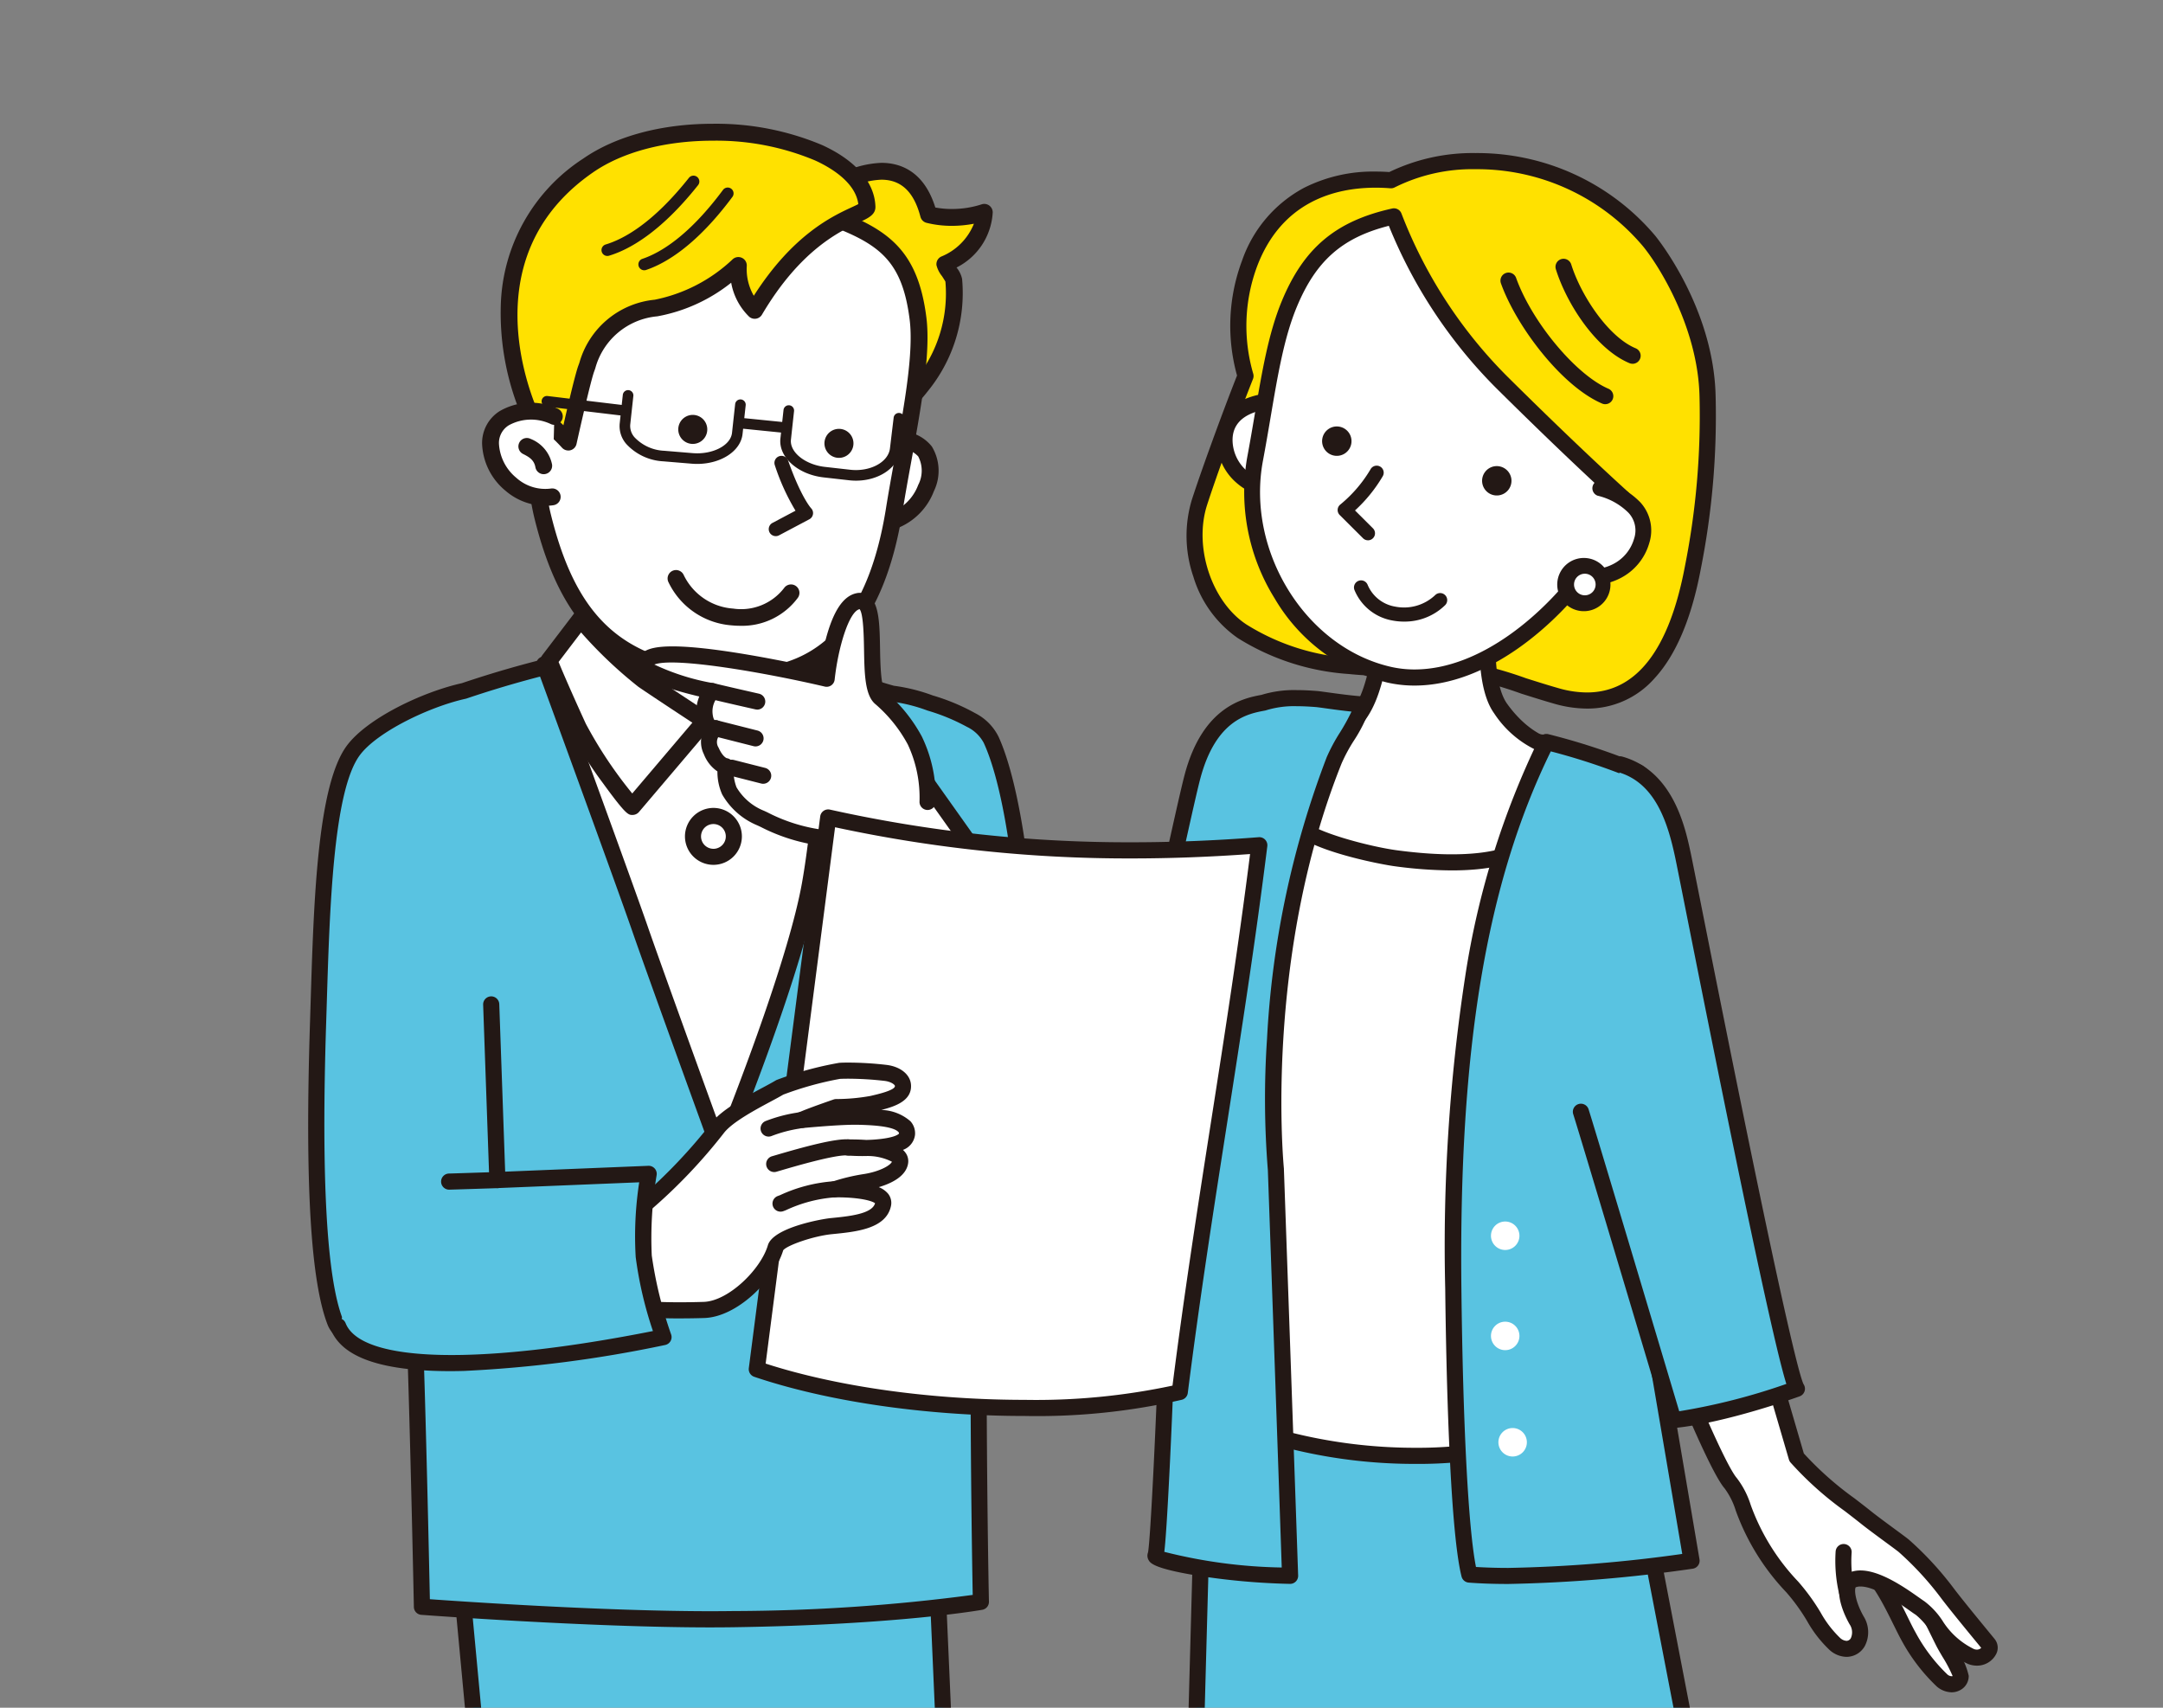 <svg xmlns="http://www.w3.org/2000/svg" xmlns:xlink="http://www.w3.org/1999/xlink" width="228" height="180" viewBox="0 0 228 180">
  <rect x="0" y="0" width="228" height="180" fill="#808080" stroke="none"/>
  <defs>
    <clipPath id="clip-path">
      <rect id="長方形_6830" data-name="長方形 6830" width="228" height="180" transform="translate(466 1584)" fill="#fff" stroke="#707070" stroke-width="1"/>
    </clipPath>
    <clipPath id="clip-path-2">
      <rect id="長方形_6701" data-name="長方形 6701" width="205.583" height="168.821" fill="none"/>
    </clipPath>
  </defs>
  <g id="top_point_4" transform="translate(-466 -1584)" clip-path="url(#clip-path)">
    <g id="グループ_34192" data-name="グループ 34192" transform="translate(480 1595.18)">
      <g id="グループ_33995" data-name="グループ 33995" transform="translate(0 0)" clip-path="url(#clip-path-2)">
        <path id="パス_34316" data-name="パス 34316" d="M375.905,356.988s2.743,5.631,3.212,6.545,1.771,2.858,1.8,3.521-.92,1.3-1.974.451a18.607,18.607,0,0,1-3.527-4.638c-.972-1.747-2.552-5.637-4.293-7.035" transform="translate(-188.237 -201.566)" fill="#fff"/>
        <path id="パス_34317" data-name="パス 34317" d="M380.522,369.328a2.485,2.485,0,0,1-1.55-.6,19.374,19.374,0,0,1-3.733-4.883c-.248-.445-.519-1-.834-1.633-.878-1.779-2.08-4.214-3.249-5.154a.846.846,0,1,1,1.06-1.319c1.462,1.174,2.707,3.7,3.707,5.724.3.617.568,1.151.8,1.559a17.824,17.824,0,0,0,3.319,4.391.711.711,0,0,0,.522.219.173.173,0,0,0,.064-.021,14.482,14.482,0,0,0-1.072-2.036c-.24-.407-.466-.792-.619-1.09-.468-.912-3.108-6.33-3.22-6.561a.846.846,0,0,1,1.521-.741c.027.056,2.744,5.633,3.2,6.529.131.255.345.619.572,1a7.873,7.873,0,0,1,1.316,2.872,1.678,1.678,0,0,1-.954,1.54A1.886,1.886,0,0,1,380.522,369.328Z" transform="translate(-188.804 -202.133)" fill="#231815"/>
        <path id="パス_34318" data-name="パス 34318" d="M371.781,367.671c1.632,1.874,1.25,5.167,6.481,10.925,2.083,2.295,2.782,4.532,4.486,6.006s3.475-.4,2.3-2.491c-1.06-1.886-1.393-3.851-.421-4.247,2.152-.875,6.115,2.325,7.126,2.97,1.507.966,2.549,4.02,5.361,5.1,1.308.5,2.328-.711,1.853-1.3-.385-.478-3.154-3.817-4.289-5.313a32.808,32.808,0,0,0-4.638-5.052c-.427-.354-2.888-2.113-3.96-2.97-2.588-2.068-5.273-3.881-7.347-6.366L373.046,345.5l-9.384,4.041c.012-.009,6.236,15.969,8.119,18.133" transform="translate(-203.354 -222.517)" fill="#fff"/>
        <path id="パス_34319" data-name="パス 34319" d="M398.3,387.469a2.562,2.562,0,0,1-.922-.176,9.517,9.517,0,0,1-4.073-3.574,7.112,7.112,0,0,0-1.441-1.607c-.161-.1-.373-.252-.641-.441-1.171-.826-3.608-2.545-5.193-2.545a1.393,1.393,0,0,0-.5.083c-.144.213-.109,1.387.827,3.054a3.155,3.155,0,0,1,.127,3.149,2.221,2.221,0,0,1-1.924,1.131,2.747,2.747,0,0,1-1.793-.735,12.773,12.773,0,0,1-2.357-3.034,20.346,20.346,0,0,0-2.2-3.042,24.49,24.49,0,0,1-5.328-8.614,7.774,7.774,0,0,0-1.165-2.325c-1.177-1.353-3.888-7.359-8.057-17.851-.1-.261-.171-.43-.194-.487a.846.846,0,0,1,.436-1.128l9.384-4.041a.846.846,0,0,1,1.147.54L380.06,365.1a34.266,34.266,0,0,0,5.359,4.746c.575.443,1.169.9,1.754,1.368s1.654,1.255,2.506,1.882c.782.575,1.271.936,1.465,1.1a34.478,34.478,0,0,1,4.772,5.193c.864,1.138,2.692,3.364,3.674,4.56.295.359.511.622.6.733a1.453,1.453,0,0,1,.141,1.573A2.267,2.267,0,0,1,398.3,387.469Zm-12.269-10.035c2.121,0,4.754,1.857,6.168,2.855.24.169.447.315.577.4a8.067,8.067,0,0,1,1.883,2.017,8.052,8.052,0,0,0,3.328,3.01.879.879,0,0,0,.314.063.633.633,0,0,0,.457-.186l-.472-.575c-.989-1.2-2.831-3.447-3.715-4.612a32.757,32.757,0,0,0-4.506-4.915c-.164-.136-.757-.573-1.385-1.035-.865-.636-1.94-1.428-2.56-1.923-.572-.457-1.161-.911-1.73-1.349a35.2,35.2,0,0,1-5.738-5.136.843.843,0,0,1-.162-.3l-5.417-18.523-7.749,3.337c5.5,13.823,7.192,16.582,7.666,17.126a9.14,9.14,0,0,1,1.467,2.826,22.985,22.985,0,0,0,5,8.085,22.04,22.04,0,0,1,2.381,3.279,11.368,11.368,0,0,0,2.033,2.656,1.122,1.122,0,0,0,.685.322.533.533,0,0,0,.463-.292,1.5,1.5,0,0,0-.141-1.465c-.967-1.721-1.329-3.365-.969-4.4a1.691,1.691,0,0,1,.965-1.049A3.054,3.054,0,0,1,386.028,377.434Z" transform="translate(-203.921 -223.084)" fill="#231815"/>
        <path id="パス_34320" data-name="パス 34320" d="M370.293,355.216a14.637,14.637,0,0,0,.318,4.1" transform="translate(-189.96 -202.815)" fill="#fff"/>
        <path id="パス_34321" data-name="パス 34321" d="M371.178,360.734a.846.846,0,0,1-.8-.58,15.251,15.251,0,0,1-.359-4.419.846.846,0,0,1,1.689.1,13.406,13.406,0,0,0,.276,3.79.847.847,0,0,1-.8,1.112Z" transform="translate(-190.527 -203.382)" fill="#231815"/>
        <path id="パス_34322" data-name="パス 34322" d="M348.185,342.771c1-3.1,3.3-9.4,4.859-13.335a18.992,18.992,0,0,1,.436-11.879c3.221-8.464,10.834-9.085,14.9-8.755,6.736-3.623,19.471-2.836,27.181,6.375.938,1.123,6.033,8.08,6.191,16.474a81.763,81.763,0,0,1-1.556,18c-2.54,13.477-8.991,15.036-14.364,13.51-3.775-1.072-8.579-2.882-11.443-3.07-4.223-.275-5.57.388-10.377-.094a24.662,24.662,0,0,1-11.316-3.654c-4.053-2.643-6.018-8.9-4.51-13.577" transform="translate(-235.755 -300.983)" fill="#ffe100"/>
        <path id="パス_34323" data-name="パス 34323" d="M389.609,365.058a12.631,12.631,0,0,1-3.438-.508c-1.109-.315-2.326-.7-3.5-1.07a40.431,40.431,0,0,0-7.764-1.969c-.7-.046-1.364-.068-2.028-.068-.879,0-1.659.039-2.413.078-.772.039-1.57.079-2.482.079a34.253,34.253,0,0,1-3.482-.185,25.194,25.194,0,0,1-11.7-3.788,12.123,12.123,0,0,1-4.684-6.472,13.228,13.228,0,0,1-.171-8.076c.969-3.008,3.173-9.066,4.774-13.126a19.6,19.6,0,0,1,.535-12.129,13.811,13.811,0,0,1,6.521-7.652,16.159,16.159,0,0,1,7.559-1.716c.473,0,.955.017,1.434.05a20.22,20.22,0,0,1,9.094-2,24.542,24.542,0,0,1,18.918,8.691c.063.075,6.211,7.54,6.388,17a82.673,82.673,0,0,1-1.57,18.176c-.976,5.177-2.612,9.042-4.862,11.486A9.377,9.377,0,0,1,389.609,365.058Zm-16.733-5.313c.7,0,1.4.023,2.139.071a41.164,41.164,0,0,1,8.164,2.044c1.219.385,2.37.748,3.455,1.056a10.936,10.936,0,0,0,2.974.443c5.188,0,8.661-4.473,10.323-13.294a81.094,81.094,0,0,0,1.541-17.83c-.138-7.362-4.373-14.006-5.993-15.945a22.848,22.848,0,0,0-17.615-8.083,18.319,18.319,0,0,0-8.512,1.911.853.853,0,0,1-.471.1c-.515-.042-1.035-.063-1.545-.063-4.263,0-9.891,1.435-12.493,8.273a18,18,0,0,0-.41,11.353.85.85,0,0,1-.03.537c-1.6,4.03-3.859,10.237-4.84,13.282-1.427,4.43.481,10.2,4.166,12.606a23.573,23.573,0,0,0,10.936,3.52,32.607,32.607,0,0,0,3.313.177c.87,0,1.611-.038,2.4-.077S371.954,359.745,372.876,359.745Z" transform="translate(-236.326 -301.552)" fill="#231815"/>
        <path id="パス_34324" data-name="パス 34324" d="M348.71,349.471l-.981,36.06h51.62l-6.784-35.179" transform="translate(-235.652 -214.462)" fill="#59c3e1"/>
        <path id="パス_34325" data-name="パス 34325" d="M399.918,386.949H348.3a.849.849,0,0,1-.849-.872l.981-36.06a.849.849,0,1,1,1.7.046l-.957,35.188h49.719L392.3,351.081a.849.849,0,1,1,1.668-.322l6.784,35.179a.849.849,0,0,1-.834,1.01Z" transform="translate(-236.221 -215.03)" fill="#231815"/>
        <path id="パス_34326" data-name="パス 34326" d="M376.939,403.554c-.294-3.841-1.6-11.307-1.759-16.922-.666-24.124,2.437-45.06,7.029-57.317-4.738-.3-15.169-2.955-21.26-3.36-7.474,13.849-11.818,52.955-11.818,52.955s5.34,12.49,4.311,23.515a52.575,52.575,0,0,0,23.5,1.129" transform="translate(-232.811 -262.133)" fill="#fff"/>
        <path id="パス_34327" data-name="パス 34327" d="M368.62,405.82h0a54.634,54.634,0,0,1-14.854-2.014.849.849,0,0,1-.6-.892c1-10.687-4.193-22.98-4.246-23.1a.85.85,0,0,1-.063-.428c.178-1.6,4.448-39.428,11.915-53.264a.847.847,0,0,1,.8-.444,111.986,111.986,0,0,1,11.919,1.861,93.242,93.242,0,0,0,9.339,1.5.849.849,0,0,1,.741,1.145c-4.986,13.307-7.593,34.614-6.975,57,.1,3.473.634,7.628,1.11,11.294.287,2.215.535,4.128.647,5.587a.849.849,0,0,1-.673.9A44.62,44.62,0,0,1,368.62,405.82Zm-13.707-3.449a53.792,53.792,0,0,0,13.706,1.751,43.852,43.852,0,0,0,7.976-.685c-.126-1.306-.336-2.923-.572-4.747-.481-3.706-1.026-7.907-1.123-11.466-.608-22.016,1.892-43.041,6.7-56.594-2.238-.249-5.257-.823-8.426-1.425-3.964-.753-8.056-1.531-11.167-1.793-6.874,13.411-11.082,48.823-11.441,51.942C351.273,381.062,355.632,392.1,354.913,402.371Z" transform="translate(-233.38 -262.701)" fill="#231815"/>
        <path id="パス_34328" data-name="パス 34328" d="M372.794,320.808s-2.192,11.428.578,15.269c2.643,3.666,5.37,4.066,5.37,4.066s2.192,6.1-1.916,9.9c-3.436,3.179-11.909,2.158-14.537,1.8-2.349-.318-9.184-1.886-10.453-3.645-2.8-3.881,1.677-10.117,1.677-10.117s4.041,2.367,6.185-3.884c2.08-6.057.805-13.317.805-13.317" transform="translate(-229.19 -272.567)" fill="#fff"/>
        <path id="パス_34329" data-name="パス 34329" d="M368.785,353.7a45.984,45.984,0,0,1-6.039-.443c-1.486-.2-9.38-1.7-11.028-3.99-3.118-4.327,1.479-10.834,1.676-11.109a.849.849,0,0,1,1.119-.238,2.867,2.867,0,0,0,2.266.156c1.1-.417,2.026-1.656,2.686-3.583,1.986-5.784.785-12.824.772-12.894a.849.849,0,1,1,1.673-.294c.054.305,1.288,7.546-.839,13.739-.847,2.471-2.1,4.029-3.721,4.631a4.482,4.482,0,0,1-2.941.031c-.947,1.529-3.276,5.844-1.314,8.567.958,1.328,7.025,2.914,9.878,3.3,6.828.92,11.746.357,13.846-1.586,3.055-2.828,2.186-7.212,1.818-8.575a10.872,10.872,0,0,1-5.384-4.273c-2.95-4.091-.816-15.444-.723-15.926a.849.849,0,0,1,1.668.32c-.59,3.079-1.661,11.708.433,14.613,2.368,3.285,4.788,3.719,4.812,3.723a.837.837,0,0,1,.668.552c.1.271,2.33,6.676-2.139,10.812C375.945,353.112,372.42,353.7,368.785,353.7Z" transform="translate(-229.76 -273.136)" fill="#231815"/>
        <path id="パス_34330" data-name="パス 34330" d="M384.708,326.155c-1.9-.127-4.344-.533-4.892-.575a14.1,14.1,0,0,0-5.576.384c-1.922.357-5.724,1.132-7.492,7.825-1.238,4.686-7.359,34.25-8.4,35.467s-20.188,19.889-20.188,19.889.869,5.388,4,7.647,8.688.872,8.688.872,7.841-5.182,13.407-9.829c-.351,11.488-1.081,27.39-1.386,28-.278.557,6.433,1.986,14.182,2.161-.578-17.07-1.5-42.832-1.5-42.832s-2.286-22.083,6.136-43.113c.766-1.91,2.4-3.787,3.021-5.9" transform="translate(-255.06 -263.08)" fill="#59c3e1"/>
        <path id="パス_34331" data-name="パス 34331" d="M378.279,325.207h0c.645,0,1.355.031,2.172.095.206.016.594.07,1.129.144,1,.138,2.51.348,3.753.431a.849.849,0,0,1,.758,1.087,15.684,15.684,0,0,1-1.771,3.6,17.282,17.282,0,0,0-1.276,2.373c-8.248,20.6-6.1,42.491-6.08,42.71,0,.019,0,.038,0,.057.009.258.924,25.957,1.5,42.833a.849.849,0,0,1-.868.878,72.607,72.607,0,0,1-9.834-.884c-4.531-.742-4.88-1.323-5.048-1.6a.937.937,0,0,1-.077-.82c.257-1.182.9-14.223,1.276-25.87-5.364,4.285-11.96,8.654-12.032,8.7a.853.853,0,0,1-.262.115,17.928,17.928,0,0,1-3.937.448,9.173,9.173,0,0,1-5.454-1.455c-3.376-2.436-4.3-7.965-4.34-8.2a.849.849,0,0,1,.245-.743c6.549-6.387,19.087-18.654,20.109-19.8.723-1.33,3.828-15.41,5.687-23.841,1.149-5.212,2.142-9.713,2.567-11.321,1.905-7.214,6.207-8.08,8.1-8.433A11.736,11.736,0,0,1,378.279,325.207Zm5.81,2.265c-.994-.1-2-.242-2.742-.345-.468-.065-.872-.121-1.028-.133-.773-.06-1.44-.09-2.04-.09h0a10.04,10.04,0,0,0-3.2.433.876.876,0,0,1-.112.029c-1.809.336-5.177.962-6.826,7.207-.416,1.574-1.4,6.059-2.55,11.253-1.132,5.133-2.415,10.95-3.51,15.625-1.93,8.238-2.271,8.635-2.52,8.925-.99,1.156-17.29,17.066-19.911,19.623.272,1.258,1.251,4.995,3.574,6.671a7.662,7.662,0,0,0,4.46,1.134,16.754,16.754,0,0,0,3.39-.366c1.034-.689,8.123-5.447,13.2-9.688a.849.849,0,0,1,1.393.678c-.172,5.642-.445,12.575-.711,18.094-.3,6.16-.478,8.539-.6,9.516a53.863,53.863,0,0,0,12.379,1.651c-.564-16.618-1.429-40.929-1.464-41.9a93.942,93.942,0,0,1-.09-13.779,97.249,97.249,0,0,1,6.286-29.708,18.748,18.748,0,0,1,1.4-2.619A21.8,21.8,0,0,0,384.089,327.473Z" transform="translate(-255.628 -263.649)" fill="#231815"/>
        <path id="パス_34332" data-name="パス 34332" d="M376.121,330.174a69.729,69.729,0,0,0-9.608-3.16c-7.208,14.37-10.1,32.639-9.814,57.647.157,13.846.711,26.215,1.7,30.111,9.157.705,23.421-1.459,23.421-1.459s-4.765-28.132-4.931-28.783c-.79-5.964-1.91-21.323,1.341-34.331,1.005-4.017,1.35-18.024-2.1-20.025" transform="translate(-217.509 -259.986)" fill="#59c3e1"/>
        <path id="パス_34333" data-name="パス 34333" d="M367.081,326.734a.851.851,0,0,1,.191.022,69.938,69.938,0,0,1,9.844,3.253c1.8,1.043,2.859,4.39,3.146,9.947a45.3,45.3,0,0,1-.645,11.018c-3.686,14.746-1.6,31.93-1.327,33.985.328,1.614,4.452,25.956,4.93,28.781a.849.849,0,0,1-.71.981,155.485,155.485,0,0,1-19.452,1.61c-1.523,0-2.923-.048-4.162-.144a.849.849,0,0,1-.758-.639c-1.3-5.151-1.637-22.912-1.721-30.31a187.737,187.737,0,0,1,2.109-32.962,87.393,87.393,0,0,1,7.8-25.075A.849.849,0,0,1,367.081,326.734Zm14.32,86.432c-1.4-8.274-4.609-27.145-4.773-27.864a.709.709,0,0,1-.017-.09c-.259-1.954-2.42-19.528,1.359-34.649a44.306,44.306,0,0,0,.6-10.519c-.241-4.668-1.1-7.87-2.3-8.565a67.944,67.944,0,0,0-8.725-2.907c-6.8,13.892-9.71,31.408-9.423,56.649.165,14.491.734,25.3,1.536,29.318,1.036.063,2.179.1,3.406.1A149.482,149.482,0,0,0,381.4,413.165Z" transform="translate(-218.077 -260.555)" fill="#231815"/>
        <path id="パス_34334" data-name="パス 34334" d="M354.308,315.117c-3.124.142-5.712,1.441-5.579,4.4a5.514,5.514,0,0,0,5.9,5.095" transform="translate(-233.635 -284.103)" fill="#fff"/>
        <path id="パス_34335" data-name="パス 34335" d="M354.906,326.006a6.6,6.6,0,0,1-4.336-1.6,6.006,6.006,0,0,1-2.115-4.3c-.14-3.109,2.243-5.078,6.374-5.266a.834.834,0,1,1,.076,1.666c-1.842.084-4.913.653-4.784,3.525a4.354,4.354,0,0,0,1.539,3.115,4.96,4.96,0,0,0,3.487,1.184.834.834,0,1,1,.076,1.666Q355.064,326.006,354.906,326.006Z" transform="translate(-234.194 -284.662)" fill="#231815"/>
        <path id="パス_34336" data-name="パス 34336" d="M349.992,334.327c1.208-6.43,1.8-11.991,3.608-16.362,2.349-5.673,5.74-8.08,11.034-9.254A50.108,50.108,0,0,0,375.992,326.2c6.421,6.366,10.753,10.371,12.763,12.194a32.753,32.753,0,0,1-3.7,7.362c-4.847,6.8-13.283,13.008-20.912,11.276-9.587-2.174-15.987-12.92-14.149-22.7" transform="translate(-231.704 -297.09)" fill="#fff"/>
        <path id="パス_34337" data-name="パス 34337" d="M367.368,358.739a12.888,12.888,0,0,1-2.849-.315,19.015,19.015,0,0,1-11.894-8.881,21.212,21.212,0,0,1-2.9-14.8c.3-1.59.559-3.126.812-4.612.778-4.585,1.45-8.544,2.847-11.918,2.324-5.613,5.7-8.441,11.635-9.758a.849.849,0,0,1,.983.543,49.278,49.278,0,0,0,11.156,17.168c6.368,6.314,10.712,10.333,12.735,12.167a.849.849,0,0,1,.226.924,33.526,33.526,0,0,1-3.807,7.561C382.389,352.315,375.075,358.739,367.368,358.739Zm-2.7-48.46c-4.942,1.254-7.7,3.711-9.715,8.579-1.324,3.2-1.981,7.069-2.742,11.552-.253,1.493-.515,3.037-.817,4.642-1.791,9.532,4.519,19.679,13.5,21.716a11.192,11.192,0,0,0,2.474.273c7.061,0,13.872-6.041,17.559-11.214a30.956,30.956,0,0,0,3.4-6.629c-2.184-1.991-6.388-5.907-12.362-11.831A51.554,51.554,0,0,1,364.666,310.279Z" transform="translate(-232.27 -297.658)" fill="#231815"/>
        <path id="パス_34338" data-name="パス 34338" d="M369.373,324.544a.845.845,0,0,1-.334-.069c-4.263-1.825-9.04-8.142-10.661-12.67a.849.849,0,0,1,1.6-.573c1.663,4.645,6.3,10.213,9.73,11.681a.849.849,0,0,1-.335,1.63Z" transform="translate(-214.166 -293.12)" fill="#231815"/>
        <path id="パス_34339" data-name="パス 34339" d="M368.371,321.257a.847.847,0,0,1-.325-.065c-3.481-1.445-6.6-6.179-7.762-9.9a.849.849,0,0,1,1.621-.507c1.042,3.327,3.935,7.653,6.792,8.839a.849.849,0,0,1-.326,1.634Z" transform="translate(-210.282 -294.093)" fill="#231815"/>
        <path id="パス_34340" data-name="パス 34340" d="M356.278,317.637a14.646,14.646,0,0,1-3.375,3.938l2.458,2.449" transform="translate(-225.165 -278.995)" fill="#fff"/>
        <path id="パス_34341" data-name="パス 34341" d="M355.857,325.26a.738.738,0,0,1-.522-.216l-2.458-2.449a.74.74,0,0,1,.074-1.113,14.042,14.042,0,0,0,3.183-3.719.74.74,0,1,1,1.282.74,15.564,15.564,0,0,1-2.926,3.61l1.89,1.883a.74.74,0,0,1-.522,1.265Z" transform="translate(-225.66 -279.491)" fill="#231815"/>
        <path id="パス_34342" data-name="パス 34342" d="M363.462,318.172c3.006.857,5.225,2.718,4.414,5.564a5.514,5.514,0,0,1-6.914,3.6" transform="translate(-208.828 -277.91)" fill="#fff"/>
        <path id="パス_34343" data-name="パス 34343" d="M363.163,328.959a6.828,6.828,0,0,1-1.87-.263.834.834,0,1,1,.457-1.6,4.967,4.967,0,0,0,3.669-.349,4.347,4.347,0,0,0,2.214-2.676,2.722,2.722,0,0,0-.6-2.744,6.844,6.844,0,0,0-3.245-1.79.834.834,0,0,1,.457-1.6,8.467,8.467,0,0,1,4.032,2.283,4.385,4.385,0,0,1,.955,4.312,6,6,0,0,1-3.049,3.7A6.539,6.539,0,0,1,363.163,328.959Z" transform="translate(-209.386 -278.469)" fill="#231815"/>
        <path id="パス_34344" data-name="パス 34344" d="M360.777,318.789a1.548,1.548,0,1,1-1.707-1.371,1.552,1.552,0,0,1,1.707,1.371" transform="translate(-215.463 -279.46)" fill="#231815"/>
        <path id="パス_34345" data-name="パス 34345" d="M352.138,317.328a1.549,1.549,0,1,0,1.774-1.281,1.549,1.549,0,0,0-1.774,1.281" transform="translate(-226.755 -282.258)" fill="#231815"/>
        <path id="パス_34346" data-name="パス 34346" d="M361.814,322.972c-2.167,2.246-6.9,2.158-8.34-1.341" transform="translate(-224.007 -270.898)" fill="#fff"/>
        <path id="パス_34347" data-name="パス 34347" d="M358.494,325.736a6.392,6.392,0,0,1-1.2-.113,5.311,5.311,0,0,1-4.011-3.209.746.746,0,0,1,1.38-.567,3.825,3.825,0,0,0,2.911,2.31,4.778,4.778,0,0,0,4.2-1.2.746.746,0,1,1,1.074,1.036A6.1,6.1,0,0,1,358.494,325.736Z" transform="translate(-224.507 -271.398)" fill="#231815"/>
        <path id="パス_34348" data-name="パス 34348" d="M360.994,348.7a1.5,1.5,0,1,1-1.5-1.5,1.5,1.5,0,0,1,1.5,1.5" transform="translate(-214.832 -219.069)" fill="#fff"/>
        <path id="パス_34349" data-name="パス 34349" d="M360.994,345.21a1.5,1.5,0,1,1-1.5-1.5,1.5,1.5,0,0,1,1.5,1.5" transform="translate(-214.832 -226.138)" fill="#fff"/>
        <path id="パス_34350" data-name="パス 34350" d="M361.253,352.4a1.5,1.5,0,1,1-1.5-1.5,1.5,1.5,0,0,1,1.5,1.5" transform="translate(-214.307 -211.56)" fill="#fff"/>
        <path id="パス_34351" data-name="パス 34351" d="M364.546,322.956a1.972,1.972,0,1,1-1.868-2.074,1.974,1.974,0,0,1,1.868,2.074" transform="translate(-209.551 -272.42)" fill="#fff"/>
        <path id="パス_34352" data-name="パス 34352" d="M363.137,326.219q-.074,0-.149,0a2.805,2.805,0,1,1,.149,0Zm0-3.947a1.137,1.137,0,1,0,.056,0Z" transform="translate(-210.11 -272.979)" fill="#231815"/>
        <path id="パス_34353" data-name="パス 34353" d="M365.289,327.8c4.635,1.332,5.921,6.369,6.617,9.672s10.6,54.051,11.991,56.136c0,0-7.629,2.773-13.017,3.294,0,0-8.706-29.188-9.751-32.491" transform="translate(-208.487 -258.403)" fill="#59c3e1"/>
        <path id="パス_34354" data-name="パス 34354" d="M371.449,398.315a.849.849,0,0,1-.813-.607c-.087-.292-8.716-29.219-9.747-32.478a.849.849,0,1,1,1.619-.512c.945,2.989,8.235,27.411,9.552,31.824a66.061,66.061,0,0,0,11.294-2.882c-.522-1.654-1.688-6.3-4.609-20.314-2.254-10.817-4.736-23.285-6.069-29.984-.552-2.774-.917-4.606-1.032-5.152-.81-3.843-2.159-7.921-6.021-9.031a.849.849,0,1,1,.469-1.632c5.365,1.542,6.614,7.466,7.214,10.313.117.555.482,2.391,1.036,5.171,1.321,6.636,3.779,18.989,6.019,29.744,3.55,17.045,4.543,20.437,4.818,20.935a.849.849,0,0,1-.423,1.259c-.316.115-7.792,2.816-13.225,3.341Q371.49,398.315,371.449,398.315Z" transform="translate(-209.056 -258.971)" fill="#231815"/>
        <path id="パス_34355" data-name="パス 34355" d="M346.868,372.518s.26-8.812.26-11.47c0-5.606-.484-12.908,0-16.946.781-6.518,1.822-12.4,1.825-11.6" transform="translate(-237.399 -249.014)" fill="#ffe100"/>
        <path id="パス_34356" data-name="パス 34356" d="M347.437,373.937h-.026a.849.849,0,0,1-.824-.874c0-.088.26-8.83.26-11.445,0-1.853-.054-3.936-.107-5.95a90.291,90.291,0,0,1,.113-11.1c.438-3.654.9-6.687,1.143-8.17.168-1.046.324-1.946.45-2.6.061-.32.114-.572.156-.749.224-.942.775-.91.956-.9a.876.876,0,0,1,.812.917.844.844,0,0,1-.139.469c-.256,1.138-1.054,5.91-1.692,11.238a89.567,89.567,0,0,0-.1,10.851c.053,2.025.107,4.119.107,5.995,0,2.64-.25,11.135-.261,11.5A.849.849,0,0,1,347.437,373.937Z" transform="translate(-237.967 -249.584)" fill="#231815"/>
        <path id="パス_34357" data-name="パス 34357" d="M373.574,377.834h-49.41l-2.3-24.566H372.5Z" transform="translate(-288.088 -206.764)" fill="#59c3e1"/>
        <path id="パス_34358" data-name="パス 34358" d="M374.142,379.252h-49.41a.849.849,0,0,1-.846-.77l-2.3-24.566a.849.849,0,0,1,.845-.928h50.633a.849.849,0,0,1,.848.812l1.078,24.566a.849.849,0,0,1-.848.886Zm-48.637-1.7h47.749l-1-22.867H323.364Z" transform="translate(-288.657 -207.333)" fill="#231815"/>
        <path id="パス_34359" data-name="パス 34359" d="M388.237,333.608a4.716,4.716,0,0,0-2.125-2.1,21.865,21.865,0,0,0-4.326-1.8,17.98,17.98,0,0,0-3.978-.987,40.919,40.919,0,0,1-10.544-4.6c-9.33-.935-17.6-.33-20.915.605a120.476,120.476,0,0,0-13.686,3.7c-3.911.86-9.614,3.542-11.646,6.248-3.172,4.223-3.393,18.078-3.735,28.764-.469,14.558-.13,26.609,1.822,31.543.875,2.207,3.866,1.011,8.343.26.384,10.162.784,29.721.784,29.721s19.846,1.5,32.848,1.3c17.467-.26,26.07-1.825,26.07-1.825s-.36-17.27-.2-35.073c1.368-.281,1.2-.257,1.813-1.153,5.131-7.429,4.386-43.861-.524-54.614" transform="translate(-297.754 -266.792)" fill="#59c3e1"/>
        <path id="パス_34360" data-name="パス 34360" d="M358.539,323.376h0c3.1,0,6.248.159,9.369.471a1.091,1.091,0,0,1,.528.216,39.771,39.771,0,0,0,10.114,4.4,18.633,18.633,0,0,1,4.092,1.02,22,22,0,0,1,4.487,1.873,5.56,5.56,0,0,1,2.455,2.483c2.317,5.084,3.926,16.419,4.1,28.884.068,4.89.006,21.256-3.654,26.555-.069.1-.128.188-.18.267a2.037,2.037,0,0,1-1.489,1.089c-.141,17.351.2,34.2.208,34.371a.849.849,0,0,1-.7.853c-.087.016-8.873,1.581-26.209,1.839-.774.011-1.6.017-2.451.017-12.785,0-30.3-1.311-30.474-1.324a.849.849,0,0,1-.785-.829c0-.189-.379-18.461-.748-28.731-.525.1-1.029.2-1.521.3a20.918,20.918,0,0,1-3.774.549,2.965,2.965,0,0,1-3.024-1.8c-1.81-4.575-2.426-15-1.882-31.884q.032-1.009.064-2.054c.331-10.791.707-23.022,3.841-27.193,2.156-2.873,7.946-5.634,12.1-6.557a113.121,113.121,0,0,1,12.7-3.479c.464-.1.83-.179.982-.222A50.171,50.171,0,0,1,358.539,323.376Zm9.024,2.143c-3.007-.3-6.042-.445-9.023-.445a47.94,47.94,0,0,0-11.389,1.041c-.2.057-.553.132-1.083.247a111.534,111.534,0,0,0-12.562,3.443.833.833,0,0,1-.089.025c-3.795.834-9.307,3.474-11.149,5.929-2.811,3.742-3.194,16.209-3.5,26.226q-.032,1.044-.064,2.056c-.529,16.412.064,26.91,1.763,31.2.146.368.378.729,1.445.729a20.05,20.05,0,0,0,3.44-.516c.759-.152,1.62-.325,2.528-.478a.849.849,0,0,1,.989.805c.337,8.91.69,25.228.768,28.962,3.52.251,18.381,1.264,29.577,1.264.844,0,1.66-.006,2.425-.017a194.908,194.908,0,0,0,25.219-1.7c-.065-3.492-.326-18.81-.189-34.36a.849.849,0,0,1,.678-.824,5.915,5.915,0,0,0,.879-.215,3.4,3.4,0,0,0,.21-.3c.057-.085.12-.181.2-.29,2.209-3.2,3.525-13.234,3.354-25.567-.171-12.257-1.721-23.331-3.951-28.212l-.01-.022a3.918,3.918,0,0,0-1.79-1.712,20.936,20.936,0,0,0-4.142-1.71l-.047-.017a17.076,17.076,0,0,0-3.788-.937.839.839,0,0,1-.1-.021A41.49,41.49,0,0,1,367.563,325.519Z" transform="translate(-298.325 -267.361)" fill="#231815"/>
        <path id="パス_34361" data-name="パス 34361" d="M339.892,316.51c3.372-.173,4.4,2.228,3.3,5.046s-4.265,4.756-7.268,3.07" transform="translate(-259.58 -281.298)" fill="#fff"/>
        <path id="パス_34362" data-name="パス 34362" d="M338.847,326.735a5.62,5.62,0,0,1-2.761-.739.889.889,0,0,1,.87-1.549,3.7,3.7,0,0,0,3.134.293,5,5,0,0,0,2.871-2.911,3.243,3.243,0,0,0,0-3.012,2.767,2.767,0,0,0-2.426-.824.888.888,0,1,1-.091-1.775,4.252,4.252,0,0,1,3.957,1.559,4.925,4.925,0,0,1,.218,4.7,6.8,6.8,0,0,1-3.928,3.938A5.459,5.459,0,0,1,338.847,326.735Z" transform="translate(-260.175 -281.893)" fill="#231815"/>
        <path id="パス_34363" data-name="パス 34363" d="M325.031,324.5s8.328,22.771,10.056,27.756S343.636,376,343.636,376s7.671-18.7,9.4-28.289c1.353-7.514,2.425-23.488,2.425-23.488Z" transform="translate(-281.666 -265.648)" fill="#fff"/>
        <path id="パス_34364" data-name="パス 34364" d="M356.026,323.941a.849.849,0,0,1,.847.906c-.011.16-1.09,16.108-2.436,23.582-1.722,9.569-9.132,27.694-9.446,28.461a.849.849,0,0,1-1.584-.032c-.068-.188-6.845-18.817-8.553-23.752s-9.968-27.515-10.051-27.742a.849.849,0,0,1,.79-1.141l30.426-.281Zm-11.782,50.247c2.024-5.114,7.167-18.529,8.522-26.06,1.144-6.354,2.1-18.984,2.349-22.48l-28.3.262c1.7,4.663,8.159,22.345,9.648,26.64C337.819,356.482,342.415,369.153,344.244,374.188Z" transform="translate(-282.235 -266.216)" fill="#231815"/>
        <path id="パス_34365" data-name="パス 34365" d="M332.983,319.07s-1.19,10.768-4.807,14.594.2,4.262.2,4.262a114.045,114.045,0,0,0,11.655,3.06c7.562,1.568,7.338.772,7.338.772s2.446,1.147.478-5.273.751-13.616.751-13.616" transform="translate(-278.448 -276.09)" fill="#fff"/>
        <path id="パス_34366" data-name="パス 34366" d="M347.13,343.466a37.63,37.63,0,0,1-6.678-1,117.153,117.153,0,0,1-11.677-3.062,2.918,2.918,0,0,1-2.321-1.649c-.415-1.137.132-2.481,1.673-4.11,3.371-3.566,4.555-13.97,4.567-14.075a.9.9,0,1,1,1.787.2c-.05.452-1.266,11.113-5.047,15.113-1.123,1.188-1.4,1.958-1.291,2.257.1.277.664.459.945.5a.97.97,0,0,1,.177.04,114.254,114.254,0,0,0,11.552,3.033c4.525.938,6.065.982,6.54.951l.03-.024a.855.855,0,0,1,.872-.135c.085-.306.2-1.331-.668-4.149-2.034-6.635.654-13.892.769-14.2a.9.9,0,0,1,1.682.635c-.026.069-2.584,7-.732,13.035,1.041,3.4,1.072,5.286.1,6.128a1.61,1.61,0,0,1-1.229.378A3.045,3.045,0,0,1,347.13,343.466Z" transform="translate(-279.053 -276.692)" fill="#231815"/>
        <path id="パス_34367" data-name="パス 34367" d="M330.634,333.46l6.917,7.674a34.3,34.3,0,0,0,4.317-6.9,11.878,11.878,0,0,0,.621-7.141l-3.315-4.353s-1.659,4.707-3.445,6.508a53.46,53.46,0,0,1-5.095,4.217" transform="translate(-270.308 -268.66)" fill="#fff"/>
        <path id="パス_34368" data-name="パス 34368" d="M338.179,342.636a.961.961,0,0,1-.421-.092.9.9,0,0,1-.273-.206l-6.917-7.674a.9.9,0,0,1,.138-1.328,52.874,52.874,0,0,0,4.986-4.123c1.349-1.36,2.793-4.919,3.236-6.175a.9.9,0,0,1,1.563-.246l3.307,4.343a.906.906,0,0,1,.1.154,12.6,12.6,0,0,1-.612,7.918,39.439,39.439,0,0,1-2.7,4.739C338.857,342.589,338.609,342.636,338.179,342.636Zm-5.615-8.443,5.561,6.17a40.7,40.7,0,0,0,3.528-5.907,11.376,11.376,0,0,0,.63-6.341l-2.251-2.956a18.674,18.674,0,0,1-3.063,5.32A46.8,46.8,0,0,1,332.564,334.193Z" transform="translate(-270.91 -269.262)" fill="#231815"/>
        <path id="パス_34369" data-name="パス 34369" d="M341.652,333.46l-7.659,9.018a43.739,43.739,0,0,1-5.73-8.331c-1.5-3.266-3.142-7.044-3.06-7.059l3.315-4.353s4.229,4.783,6.627,6.412c2.1,1.426,6.508,4.314,6.508,4.314" transform="translate(-281.326 -268.66)" fill="#fff"/>
        <path id="パス_34370" data-name="パス 34370" d="M334.595,343.98c-.433,0-.672,0-3.118-3.364a37.977,37.977,0,0,1-3.427-5.491c-.7-1.521-1.491-3.288-2.115-4.725-.3-.689-.546-1.271-.714-1.682-.308-.755-.423-1.038-.215-1.439a.9.9,0,0,1,.1-.156l3.3-4.33a.9.9,0,0,1,1.389-.051c.041.047,4.182,4.717,6.458,6.264,2.068,1.405,6.452,4.276,6.5,4.305a.9.9,0,0,1,.193,1.334l-7.659,9.018a.9.9,0,0,1-.306.233A.911.911,0,0,1,334.595,343.98Zm-7.783-16.126c.4,1,1.6,3.751,2.872,6.519a44.979,44.979,0,0,0,4.892,7.344l6.337-7.462c-1.392-.914-4.149-2.73-5.67-3.764a46.144,46.144,0,0,1-6.062-5.748Z" transform="translate(-281.93 -269.262)" fill="#231815"/>
        <path id="パス_34371" data-name="パス 34371" d="M344.749,311.716a10.981,10.981,0,0,0,5.87-.245c-.085,2.964-2.416,4.632-4.156,5.464.027.218.911,1.4.932,1.629.938,9.772-7.565,15.1-7.565,15.1L335.292,308.5s7.4-4.622,9.457,3.221" transform="translate(-260.866 -300.27)" fill="#ffe100"/>
        <path id="パス_34372" data-name="パス 34372" d="M340.369,306.849c1.951,0,4.478.834,5.683,4.707a9.443,9.443,0,0,0,1.734.157,10.1,10.1,0,0,0,3.121-.481.89.89,0,0,1,1.195.859,6.929,6.929,0,0,1-3.814,5.792,2.873,2.873,0,0,1,.586,1.193,16.363,16.363,0,0,1-3.617,11.845,19.038,19.038,0,0,1-4.361,4.087.888.888,0,0,1-1.346-.6l-4.538-25.165a.889.889,0,0,1,.4-.911A10.565,10.565,0,0,1,340.369,306.849Zm7.417,6.641a11.025,11.025,0,0,1-2.656-.317.889.889,0,0,1-.645-.637c-.688-2.631-2.035-3.91-4.116-3.91a8.325,8.325,0,0,0-3.494.937l4.17,23.126a18.649,18.649,0,0,0,2.853-2.915,14.427,14.427,0,0,0,3.218-10.41c-.076-.137-.246-.4-.354-.568a3.028,3.028,0,0,1-.587-1.156.888.888,0,0,1,.5-.912,6.232,6.232,0,0,0,3.446-3.462A12.454,12.454,0,0,1,347.786,313.49Z" transform="translate(-261.461 -300.865)" fill="#231815"/>
        <path id="パス_34373" data-name="パス 34373" d="M365.141,321.262c.6,4.8-1.444,13.468-2.494,20.07-2.634,16.586-11.621,18.445-19.7,17.536-9.5-1.066-14.6-5.591-17.361-16.737-1.368-5.531-1.262-15.275.938-21.414s14.5-15.5,23.812-12.182,13.722,4.053,14.809,12.726" transform="translate(-282.371 -298.849)" fill="#fff"/>
        <path id="パス_34374" data-name="パス 34374" d="M346.763,307.55a13.243,13.243,0,0,1,4.463.745c.825.295,1.612.569,2.361.83,7.72,2.691,11.972,4.174,13.031,12.623.474,3.776-.589,9.62-1.617,15.273-.324,1.78-.629,3.461-.882,5.048-1.974,12.43-7.678,18.473-17.437,18.473a28.822,28.822,0,0,1-3.243-.193c-10.094-1.132-15.345-6.175-18.124-17.407-1.354-5.474-1.371-15.414.965-21.928C328.223,315.591,337.681,307.55,346.763,307.55Zm-.081,51.214c5.575,0,13.267-1.76,15.683-16.975.256-1.606.563-3.3.888-5.087,1-5.52,2.042-11.229,1.6-14.734-.922-7.355-4.122-8.471-11.853-11.166-.753-.262-1.544-.538-2.373-.834a11.474,11.474,0,0,0-3.865-.641c-8.219,0-17.078,7.453-18.811,12.286-2.153,6.006-2.21,15.656-.912,20.9,2.6,10.515,7.255,15.02,16.6,16.068A27.106,27.106,0,0,0,346.682,358.763Z" transform="translate(-282.966 -299.444)" fill="#231815"/>
        <path id="パス_34375" data-name="パス 34375" d="M326.383,336.333s-8.655-17.055,5.755-27.042c9.581-6.642,29.146-3.109,29.4,4.356.033.993-6.06,1.141-11.836,10.913a6.049,6.049,0,0,1-1.722-4.734,17.572,17.572,0,0,1-8.682,4.486,8.441,8.441,0,0,0-7.344,6.363c-.439,1.168-1.9,7.768-1.9,7.768s-3.124-3.46-4.722-3.179,1.054,1.069,1.054,1.069" transform="translate(-284.151 -303.028)" fill="#ffe100"/>
        <path id="パス_34376" data-name="パス 34376" d="M330.647,339.927a.889.889,0,0,1-.659-.293h0a17.349,17.349,0,0,0-2.332-2.132.888.888,0,0,1-.931.278c-1.6-.476-2.242-.974-2.2-1.716a1.049,1.049,0,0,1,.739-.938,27.838,27.838,0,0,1-1.73-10.517,19.049,19.049,0,0,1,8.693-15.453c3.412-2.365,8.269-3.668,13.676-3.668a28.756,28.756,0,0,1,11.5,2.244c3.538,1.616,5.534,3.918,5.621,6.481.029.861-.748,1.221-1.733,1.677-2,.928-6.173,2.86-10.227,9.719a.888.888,0,0,1-1.344.221,6.594,6.594,0,0,1-1.9-3.588,17.5,17.5,0,0,1-7.792,3.544,7.453,7.453,0,0,0-6.532,5.474c-.042.123-.079.231-.113.321-.343.912-1.463,5.831-1.866,7.65a.889.889,0,0,1-.867.7Zm-3.46-4.742a10.859,10.859,0,0,1,2.948,2.078c.469-2.066,1.257-5.443,1.581-6.3.028-.076.061-.17.1-.276a9.17,9.17,0,0,1,7.944-6.653,16.71,16.71,0,0,0,8.187-4.236.889.889,0,0,1,1.517.668,5.6,5.6,0,0,0,.74,3.151c4.123-6.456,8.284-8.383,10.339-9.336.24-.111.5-.232.677-.326-.3-2.322-2.955-3.871-4.557-4.6a26.933,26.933,0,0,0-10.758-2.083c-5.049,0-9.546,1.19-12.664,3.352C321.9,318.476,325.523,330.967,327.188,335.185Z" transform="translate(-284.746 -303.623)" fill="#231815"/>
        <path id="パス_34377" data-name="パス 34377" d="M329.889,316.046c-3.091-1.356-6.757-.133-6.726,2.888a5.935,5.935,0,0,0,6.5,5.591" transform="translate(-285.456 -283.334)" fill="#fff"/>
        <path id="パス_34378" data-name="パス 34378" d="M329.526,326.062a6.535,6.535,0,0,1-4.215-1.609,6.724,6.724,0,0,1-2.443-4.917,3.967,3.967,0,0,1,1.84-3.447,6.6,6.6,0,0,1,6.132-.263.888.888,0,0,1-.714,1.627,4.865,4.865,0,0,0-4.439.119,2.187,2.187,0,0,0-1.042,1.947,5,5,0,0,0,1.819,3.582,4.573,4.573,0,0,0,3.663,1.14.888.888,0,0,1,.264,1.757A5.822,5.822,0,0,1,329.526,326.062Z" transform="translate(-286.05 -283.928)" fill="#231815"/>
        <path id="パス_34379" data-name="パス 34379" d="M333.693,317.3c1.465,4.165,2.588,5.292,2.588,5.292l-3.188,1.689" transform="translate(-265.321 -279.686)" fill="#fff"/>
        <path id="パス_34380" data-name="パス 34380" d="M333.59,325.513a.74.74,0,0,1-.347-1.394l2.428-1.287a23.25,23.25,0,0,1-2.18-4.794.74.74,0,1,1,1.4-.491c1.363,3.874,2.411,5.011,2.421,5.022a.731.731,0,0,1,.2.63.738.738,0,0,1-.389.54l-3.188,1.689A.736.736,0,0,1,333.59,325.513Z" transform="translate(-265.817 -280.182)" fill="#231815"/>
        <path id="パス_34381" data-name="パス 34381" d="M326.205,318.76a2.778,2.778,0,0,0-1.78-2.037" transform="translate(-282.895 -280.848)" fill="#fff"/>
        <path id="パス_34382" data-name="パス 34382" d="M326.8,320.244a.889.889,0,0,1-.873-.731c-.138-.765-.648-1.074-1.3-1.4a.888.888,0,0,1,.792-1.591,3.678,3.678,0,0,1,2.258,2.675.889.889,0,0,1-.875,1.046Z" transform="translate(-283.49 -281.443)" fill="#231815"/>
        <path id="パス_34383" data-name="パス 34383" d="M327.642,315.745a.618.618,0,0,1-.177-1.209c1.911-.573,4.981-2.253,8.758-7a.618.618,0,1,1,.966.769c-3.976,5-7.289,6.791-9.369,7.415A.618.618,0,0,1,327.642,315.745Z" transform="translate(-277.624 -299.946)" fill="#231815"/>
        <path id="パス_34384" data-name="パス 34384" d="M328.926,316.442a.618.618,0,0,1-.2-1.2c1.891-.634,4.905-2.413,8.522-7.287a.618.618,0,0,1,.992.736c-3.808,5.131-7.062,7.031-9.121,7.722A.616.616,0,0,1,328.926,316.442Z" transform="translate(-275.024 -299.135)" fill="#231815"/>
        <path id="パス_34385" data-name="パス 34385" d="M334.522,331.745a2.155,2.155,0,1,1-2.155-2.155,2.156,2.156,0,0,1,2.155,2.155" transform="translate(-271.166 -254.764)" fill="#fff"/>
        <path id="パス_34386" data-name="パス 34386" d="M332.935,329.31a3,3,0,1,1-3,3A3.008,3.008,0,0,1,332.935,329.31Zm0,4.311a1.306,1.306,0,1,0-1.306-1.306A1.308,1.308,0,0,0,332.935,333.62Z" transform="translate(-271.734 -255.333)" fill="#231815"/>
        <path id="パス_34387" data-name="パス 34387" d="M345.381,316.3s-.176,1.453-.388,3.227-2.373,3.006-4.8,2.734l-2.658-.3c-2.428-.269-4.268-1.844-4.087-3.493s.327-3,.327-3" transform="translate(-264.63 -283.378)" fill="#fff"/>
        <path id="パス_34388" data-name="パス 34388" d="M341.235,323.235a6.541,6.541,0,0,1-.731-.041l-2.658-.3c-2.741-.3-4.8-2.148-4.579-4.109.179-1.649.327-3,.327-3a.558.558,0,1,1,1.11.122s-.148,1.347-.327,3c-.146,1.328,1.5,2.646,3.593,2.878l2.659.3c2.093.234,4.009-.793,4.184-2.246.212-1.774.388-3.227.388-3.227a.559.559,0,1,1,1.109.134s-.176,1.453-.387,3.226C345.692,321.868,343.66,323.235,341.235,323.235Z" transform="translate(-265.004 -283.752)" fill="#231815"/>
        <path id="パス_34389" data-name="パス 34389" d="M340.02,315.934s-.148,1.35-.327,3-2.319,2.833-4.756,2.634l-2.988-.248c-2.434-.2-4.28-1.713-4.1-3.363s.327-3,.327-3" transform="translate(-275.976 -284.43)" fill="#fff"/>
        <path id="パス_34390" data-name="パス 34390" d="M335.841,322.522q-.285,0-.576-.024l-2.988-.248a5.7,5.7,0,0,1-3.906-1.825,2.861,2.861,0,0,1-.7-2.156c.178-1.649.327-3,.327-3a.559.559,0,1,1,1.11.122s-.148,1.35-.327,3a1.8,1.8,0,0,0,.453,1.324,4.577,4.577,0,0,0,3.136,1.422l2.988.248c2.107.173,4.01-.806,4.154-2.137.179-1.65.327-3,.327-3a.559.559,0,1,1,1.11.122s-.148,1.35-.327,3C340.425,321.181,338.336,322.522,335.841,322.522Z" transform="translate(-276.35 -284.804)" fill="#231815"/>
        <line id="線_1110" data-name="線 1110" x2="8.101" y2="0.972" transform="translate(43.626 31.113)" fill="#fff"/>
        <path id="線_1111" data-name="線 1111" d="M8.476,1.9a.564.564,0,0,1-.067,0L.308.929A.559.559,0,0,1,.441-.18l8.1.972A.559.559,0,0,1,8.476,1.9Z" transform="translate(43.252 30.739)" fill="#231815"/>
        <line id="線_1112" data-name="線 1112" x2="4.398" y2="0.442" transform="translate(64.359 33.448)" fill="#fff"/>
        <path id="線_1113" data-name="線 1113" d="M4.773,1.375l-.057,0L.318.93A.559.559,0,0,1,.43-.182l4.4.442a.559.559,0,0,1-.055,1.114Z" transform="translate(63.985 33.074)" fill="#231815"/>
        <path id="パス_34391" data-name="パス 34391" d="M341.745,322.839c-2.837,4.011-10.038,3.221-12.124-1.517" transform="translate(-272.362 -271.525)" fill="#fff"/>
        <path id="パス_34392" data-name="パス 34392" d="M336.976,326.9a9.147,9.147,0,0,1-.92-.047,8.044,8.044,0,0,1-6.652-4.581.888.888,0,0,1,1.626-.716,6.269,6.269,0,0,0,5.2,3.529,5.72,5.72,0,0,0,5.381-2.168.888.888,0,0,1,1.451,1.026A7.3,7.3,0,0,1,336.976,326.9Z" transform="translate(-272.957 -272.12)" fill="#231815"/>
        <path id="パス_34393" data-name="パス 34393" d="M334.834,317.273a1.529,1.529,0,1,0,1.853-1.117,1.529,1.529,0,0,0-1.853,1.117" transform="translate(-261.885 -282.088)" fill="#231815"/>
        <path id="パス_34394" data-name="パス 34394" d="M329.744,316.787a1.529,1.529,0,1,0,1.853-1.117,1.529,1.529,0,0,0-1.853,1.117" transform="translate(-272.204 -283.073)" fill="#231815"/>
        <path id="パス_34395" data-name="パス 34395" d="M351.749,339.32l-7.777-10.949-8.473,5.258,4.6,12.3" transform="translate(-260.447 -257.236)" fill="#fff"/>
        <path id="パス_34396" data-name="パス 34396" d="M340.672,347.343a.85.85,0,0,1-.8-.552l-4.6-12.3a.849.849,0,0,1,.347-1.019l8.473-5.258a.849.849,0,0,1,1.14.23L353.01,339.4a.849.849,0,0,1-1.385.983l-7.315-10.3-7.2,4.47,4.36,11.644a.85.85,0,0,1-.8,1.147Z" transform="translate(-261.015 -257.805)" fill="#231815"/>
        <path id="パス_34397" data-name="パス 34397" d="M358.4,343.287a13.978,13.978,0,0,0-1.347-6.475A15.713,15.713,0,0,0,353.4,332.3c-1.738-1.565.182-10.7-2.349-10.168-2.476.521-3.3,8.167-3.3,8.167s-15.944-3.736-18.723-2.171,6.645,3.475,6.645,3.475a3.224,3.224,0,0,0-.781,2.519c.176,1.565,1.129,1.392,1.129,1.392a1.9,1.9,0,0,0-.433,2.388c.693,1.565,1.52,1.607,1.52,1.607a5.865,5.865,0,0,0,.391,2.606,6.747,6.747,0,0,0,3.3,2.87,19.839,19.839,0,0,0,6.56,2.086c3.835.239,4.132.26,4.132.26" transform="translate(-274.611 -269.938)" fill="#fff"/>
        <path id="パス_34398" data-name="パス 34398" d="M352.059,348.747l-.062,0c-.013,0-.376-.026-4.124-.26a19.268,19.268,0,0,1-6.51-2c-.141-.066-.256-.121-.343-.159a7.624,7.624,0,0,1-3.717-3.266,5.847,5.847,0,0,1-.5-2.426,3.891,3.891,0,0,1-1.432-1.823,2.9,2.9,0,0,1-.08-2.389,2.675,2.675,0,0,1-.684-1.641,4.1,4.1,0,0,1,.285-2.042c-.658-.155-1.521-.373-2.4-.635-3.546-1.057-4.141-1.874-4.254-2.6a1.488,1.488,0,0,1,.932-1.554c.857-.483,2.927-.967,10.962.4,3.086.526,6.024,1.157,7.459,1.476a30.46,30.46,0,0,1,.619-3.069c.784-3,1.839-4.6,3.227-4.9a1.6,1.6,0,0,1,1.371.305c1.054.839,1.093,3.012,1.138,5.528.027,1.525.073,4.077.582,4.535a16.579,16.579,0,0,1,3.818,4.724,14.715,14.715,0,0,1,1.46,6.937.849.849,0,0,1-1.7-.075,13.189,13.189,0,0,0-1.236-6.016A14.941,14.941,0,0,0,353.4,333.5c-1.057-.952-1.1-3.183-1.144-5.766-.024-1.319-.068-3.747-.469-4.2-1.117.248-2.259,4.036-2.627,7.427a.849.849,0,0,1-1.038.735c-6.324-1.481-15.9-3.139-17.968-2.325a24.346,24.346,0,0,0,6.252,1.971.849.849,0,0,1,.432,1.433,2.38,2.38,0,0,0-.538,1.823c.05.447.169.611.21.642a.858.858,0,0,1,.879.518.828.828,0,0,1-.3,1.009,1.071,1.071,0,0,0-.164,1.362c.4.911.8,1.088.858,1.111a.849.849,0,0,1,.732.912,4.926,4.926,0,0,0,.3,2.156,5.915,5.915,0,0,0,2.888,2.474c.1.043.222.1.376.174a17.775,17.775,0,0,0,5.893,1.84c3.795.237,4.127.26,4.139.261a.849.849,0,0,1-.06,1.7Z" transform="translate(-275.18 -270.507)" fill="#231815"/>
        <path id="パス_34399" data-name="パス 34399" d="M335.627,326.343s-3.736-.839-4.75-1.1" transform="translate(-269.816 -263.58)" fill="#fff"/>
        <path id="パス_34400" data-name="パス 34400" d="M336.2,327.761a.85.85,0,0,1-.187-.021c-.153-.034-3.761-.845-4.777-1.109a.849.849,0,1,1,.427-1.644c.989.257,4.685,1.087,4.722,1.1a.849.849,0,0,1-.185,1.678Z" transform="translate(-270.384 -264.149)" fill="#231815"/>
        <line id="線_1114" data-name="線 1114" x1="4.229" y1="1.072" transform="translate(61.408 65.572)" fill="#fff"/>
        <path id="線_1115" data-name="線 1115" d="M4.8,2.49a.851.851,0,0,1-.209-.026L.36,1.392A.849.849,0,0,1,.777-.254L5.006.817A.849.849,0,0,1,4.8,2.49Z" transform="translate(60.839 65.004)" fill="#231815"/>
        <line id="線_1116" data-name="線 1116" x1="3.303" y1="0.838" transform="translate(63.145 69.745)" fill="#fff"/>
        <path id="線_1117" data-name="線 1117" d="M3.872,2.257a.85.85,0,0,1-.21-.026L.36,1.392A.849.849,0,1,1,.778-.254l3.3.838a.849.849,0,0,1-.208,1.672Z" transform="translate(62.577 69.176)" fill="#231815"/>
        <path id="パス_34401" data-name="パス 34401" d="M377.021,390.2c-9.139,2.5-29.809,2.588-44.587-2.41,2.476-19.165,5.034-38.878,7.526-58.149a151.659,151.659,0,0,0,45.444,2.927c-2.494,20.019-5.876,37.716-8.382,57.632" transform="translate(-266.659 -254.658)" fill="#fff"/>
        <path id="パス_34402" data-name="パス 34402" d="M361.248,393.295c-10.362,0-20.756-1.505-28.518-4.13a.849.849,0,0,1-.57-.913c1.329-10.287,2.682-20.733,4.035-31.183,1.168-9.018,2.336-18.04,3.49-26.967a.849.849,0,0,1,1.027-.72,144.636,144.636,0,0,0,31.843,3.444c4.319,0,8.81-.18,13.35-.535a.849.849,0,0,1,.909.951c-1.263,10.136-2.777,19.829-4.24,29.2-1.428,9.144-2.9,18.6-4.142,28.43a.849.849,0,0,1-.618.713A68.135,68.135,0,0,1,361.248,393.295Zm-27.314-5.521c7.518,2.433,17.421,3.822,27.314,3.822a68.964,68.964,0,0,0,15.572-1.5c1.225-9.652,2.675-18.931,4.077-27.91,1.412-9.042,2.871-18.382,4.1-28.12-4.23.306-8.412.462-12.445.462a146.429,146.429,0,0,1-31.3-3.286c-1.115,8.627-2.244,17.339-3.372,26.048C336.557,367.5,335.235,377.711,333.935,387.774Z" transform="translate(-267.228 -255.227)" fill="#231815"/>
        <path id="パス_34403" data-name="パス 34403" d="M363.548,345.174c-.091,1-1.946,1.287-3.448,1.392a20.331,20.331,0,0,1-2.743-.015s5.758-.136,5.467,1.574c-.191,1.123-2.2,1.853-3.8,2.086a23.548,23.548,0,0,0-3.127.754s5.5-.145,5.128,1.592c-.387,1.786-3.073,2.056-5.446,2.289-1.934.188-5.594,1.277-5.882,2.258-.869,2.954-4.6,6.49-7.559,6.575-1.78.055-3.118.042-3.9.027-.518-.012-.793-.027-.793-.027s-12.121,3.26-12.511-.911a11.108,11.108,0,0,1,2.086-7.3l8.994-3a56.409,56.409,0,0,0,7.559-7.952c1.29-1.692,5.27-3.505,6.563-4.3a37.553,37.553,0,0,1,6.3-1.738,32.7,32.7,0,0,1,4.865.218c.987.124,1.8.651,1.825,1.347.045,1.175-1.8,1.577-3.257,1.913a21.266,21.266,0,0,1-3.781.345s-3.257,1.132-3.605,1.347c0,0,4.041-.391,5.779-.345s5.446.094,5.285,1.871" transform="translate(-281.944 -236.788)" fill="#fff"/>
        <path id="パス_34404" data-name="パス 34404" d="M357.909,338.177a35.551,35.551,0,0,1,4.066.245c1.5.188,2.531,1.056,2.569,2.16.062,1.6-1.619,2.208-3.142,2.588a4.857,4.857,0,0,1,3.078,1.189,1.888,1.888,0,0,1,.482,1.46,1.938,1.938,0,0,1-1.269,1.561,1.913,1.913,0,0,1,.224.24,1.511,1.511,0,0,1,.313,1.216c-.233,1.372-1.831,2.1-3.085,2.47a2.478,2.478,0,0,1,.967.675,1.55,1.55,0,0,1,.315,1.324c-.52,2.4-3.665,2.706-6.193,2.954-1.972.191-4.766,1.179-5.163,1.7-.956,3.165-4.868,7.042-8.336,7.141-.875.027-1.74.04-2.569.04-.473,0-.922,0-1.374-.013-.322-.008-.553-.016-.687-.022a37.664,37.664,0,0,1-8.2,1.208c-4.109,0-5.119-1.574-5.243-2.894a11.9,11.9,0,0,1,2.266-7.905.85.85,0,0,1,.4-.278l8.836-2.947a56.025,56.025,0,0,0,7.309-7.714c1.089-1.428,3.636-2.794,5.5-3.792.539-.289,1-.539,1.3-.719a.85.85,0,0,1,.159-.076,36.141,36.141,0,0,1,6.542-1.786C357.24,338.184,357.559,338.177,357.909,338.177Zm-4.857,6.889a.849.849,0,0,1-.446-1.572c.353-.218,2.247-.9,3.773-1.427a.849.849,0,0,1,.279-.047,20.53,20.53,0,0,0,3.593-.324l.075-.017c.694-.16,2.539-.584,2.521-1.035,0-.123-.378-.449-1.083-.537a34.219,34.219,0,0,0-3.856-.231c-.322,0-.612.006-.86.019a34.448,34.448,0,0,0-5.976,1.66c-.331.2-.786.443-1.307.722-1.626.872-4.083,2.189-4.948,3.324a56.672,56.672,0,0,1-7.688,8.088.849.849,0,0,1-.278.155l-8.735,2.914a10.322,10.322,0,0,0-1.768,6.5c.1,1.12,1.989,1.354,3.552,1.354a37.058,37.058,0,0,0,7.894-1.183.853.853,0,0,1,.267-.028s.272.015.766.026c.437.008.876.013,1.338.013.812,0,1.659-.013,2.519-.04,2.606-.075,6.023-3.424,6.77-5.966.547-1.865,5.691-2.774,6.615-2.864,1.943-.191,4.355-.428,4.683-1.562-.3-.267-1.694-.627-3.977-.627h-.182a.866.866,0,0,1-.136.011.854.854,0,0,1-.132-1.694l.058-.018a20.431,20.431,0,0,1,3.092-.739c1.7-.249,2.869-.9,3.057-1.314a5.672,5.672,0,0,0-2.759-.6c-1.063.017-1.889-.052-1.92-.055a.849.849,0,0,1,.052-1.695s.116,0,.316,0c.371,0,.946.009,1.6.053.275-.005.541-.017.793-.034,2.221-.157,2.617-.577,2.661-.635a.194.194,0,0,0-.059-.164c-.6-.678-3.284-.742-4.293-.766l-.109,0c-.09,0-.185,0-.286,0-1.8,0-5.355.342-5.391.345S353.079,345.066,353.052,345.066Z" transform="translate(-282.513 -237.357)" fill="#231815"/>
        <path id="パス_34405" data-name="パス 34405" d="M338.94,342.588c-1.825.03-3.215.578-5.679,1.507" transform="translate(-264.983 -228.414)" fill="#fff"/>
        <path id="パス_34406" data-name="パス 34406" d="M333.83,345.514a.849.849,0,0,1-.3-1.644l.25-.094a16.1,16.1,0,0,1,5.715-1.468.849.849,0,1,1,.028,1.7,14.741,14.741,0,0,0-5.143,1.359l-.25.094A.847.847,0,0,1,333.83,345.514Z" transform="translate(-265.552 -228.983)" fill="#231815"/>
        <path id="パス_34407" data-name="パス 34407" d="M340.842,341.137c-1.571-.136-6.445,1.353-7.8,1.747" transform="translate(-265.429 -231.374)" fill="#fff"/>
        <path id="パス_34408" data-name="パス 34408" d="M333.609,344.3a.849.849,0,0,1-.236-1.665l.42-.123c3.014-.886,6.287-1.775,7.691-1.654a.849.849,0,0,1-.147,1.692c-1.277-.11-5.634,1.171-7.065,1.591l-.426.125A.849.849,0,0,1,333.609,344.3Z" transform="translate(-265.998 -231.942)" fill="#231815"/>
        <path id="パス_34409" data-name="パス 34409" d="M336.366,340.172a17.56,17.56,0,0,0-3.521.911" transform="translate(-265.826 -233.312)" fill="#fff"/>
        <path id="パス_34410" data-name="パス 34410" d="M333.414,342.5a.849.849,0,0,1-.334-1.63,15.747,15.747,0,0,1,3.268-.883l.421-.08a.849.849,0,1,1,.331,1.666l-.438.084a14.4,14.4,0,0,0-2.914.775A.846.846,0,0,1,333.414,342.5Z" transform="translate(-266.395 -233.881)" fill="#231815"/>
        <path id="パス_34411" data-name="パス 34411" d="M317.855,370.059c2.446,6.181,21.478,3.766,34.3,1.159a43.828,43.828,0,0,1-2.086-8.518,40.423,40.423,0,0,1,.521-8.688l-15.947.651-.651-18.508" transform="translate(-296.214 -241.457)" fill="#59c3e1"/>
        <path id="パス_34412" data-name="パス 34412" d="M330.285,375.368c-7.33,0-11.474-1.453-12.651-4.429a.849.849,0,0,1,1.579-.625c1.647,4.164,14.026,4.47,32.394.829a40.713,40.713,0,0,1-1.817-7.8,37.483,37.483,0,0,1,.371-7.878l-14.917.609a.849.849,0,0,1-.883-.819l-.651-18.508a.849.849,0,0,1,1.7-.06l.621,17.655,15.094-.616a.849.849,0,0,1,.871.993,39.811,39.811,0,0,0-.512,8.463,43.246,43.246,0,0,0,2.04,8.314.849.849,0,0,1-.631,1.117,132.428,132.428,0,0,1-21.188,2.733Q330.975,375.368,330.285,375.368Z" transform="translate(-296.782 -242.026)" fill="#231815"/>
        <path id="パス_34413" data-name="パス 34413" d="M326.807,342.268s-4.91.161-5.086.161" transform="translate(-288.377 -229.063)" fill="#ffe100"/>
        <path id="パス_34414" data-name="パス 34414" d="M322.29,343.846a.849.849,0,1,1,0-1.7c.172,0,3.119-.1,5.058-.16a.849.849,0,1,1,.055,1.7C326.581,343.712,322.47,343.846,322.29,343.846Z" transform="translate(-288.945 -229.632)" fill="#231815"/>
      </g>
    </g>
  </g>
</svg>
